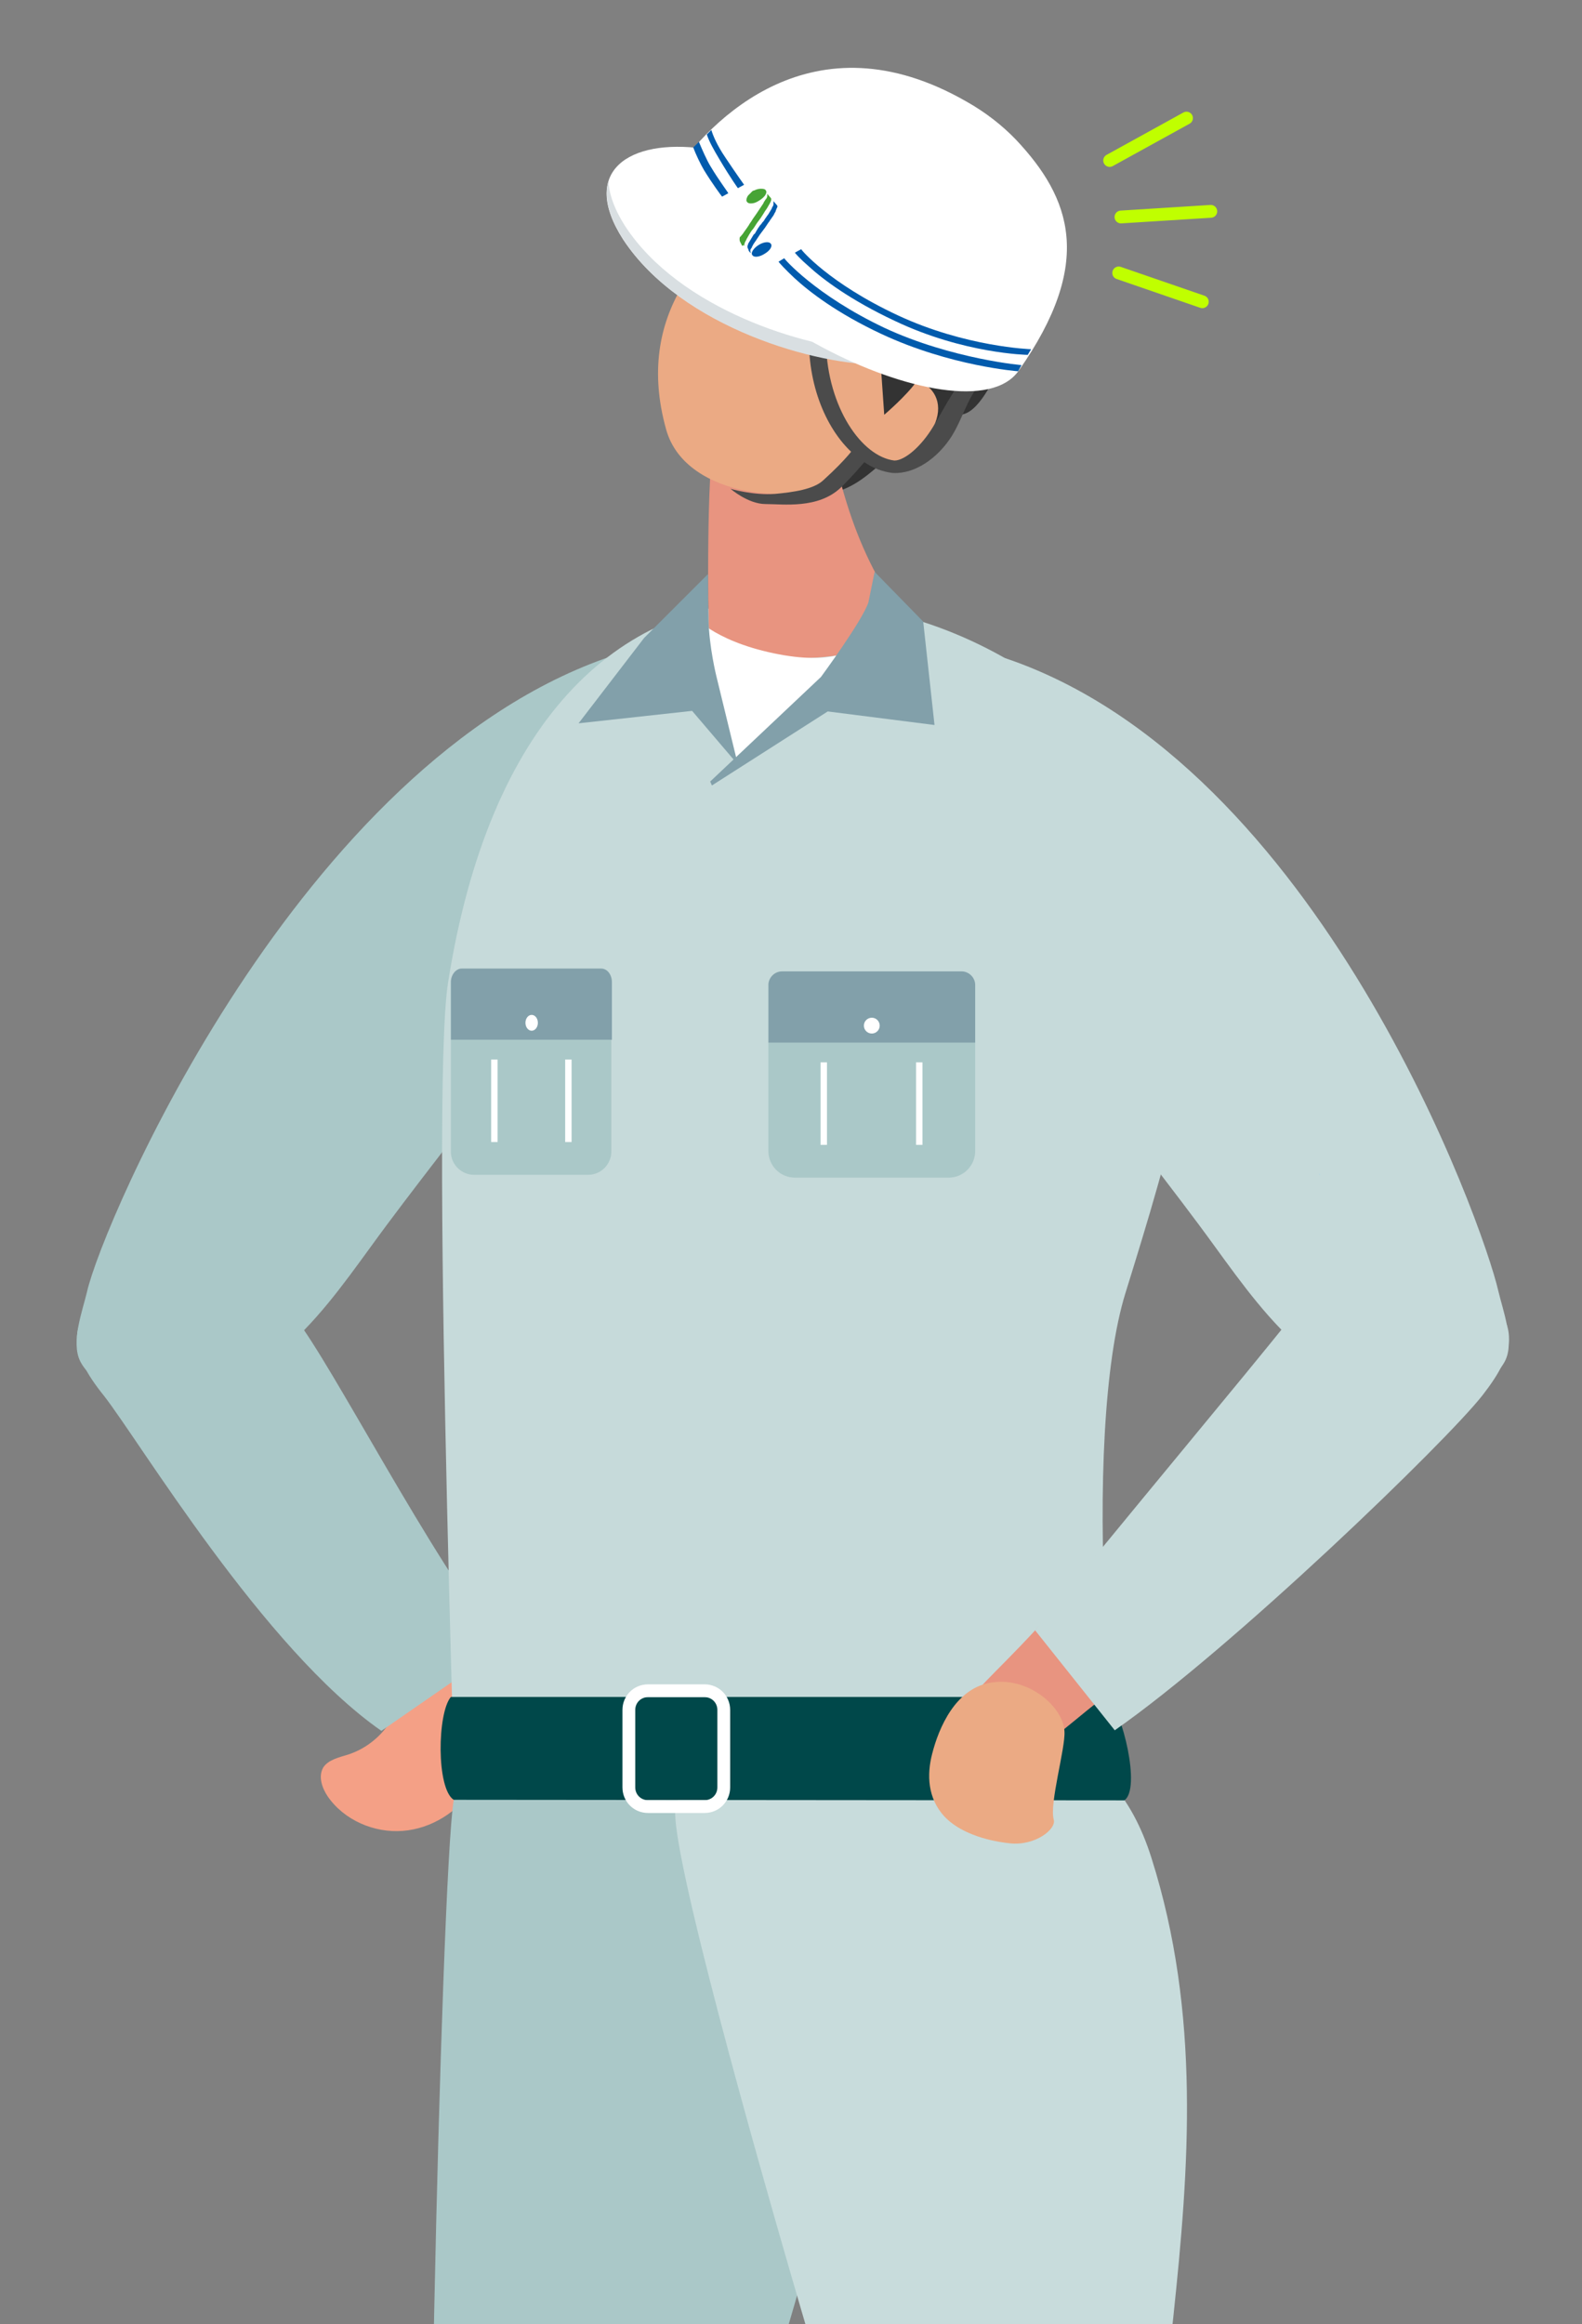 <?xml version="1.0" encoding="utf-8"?>
<!-- Generator: Adobe Illustrator 26.0.3, SVG Export Plug-In . SVG Version: 6.00 Build 0)  -->
<svg version="1.1" id="レイヤー_1" xmlns="http://www.w3.org/2000/svg" xmlns:xlink="http://www.w3.org/1999/xlink" x="0px"
	 y="0px" viewBox="0 0 280 411.3" style="enable-background:new 0 0 280 411.3;" xml:space="preserve">
<rect x="0" y="0" width="280" height="411.3" fill="#808080" stroke="none"/>
<style type="text/css">
	.st0{clip-path:url(#SVGID_00000052794220255355112200000018320608947664095899_);}
	.st1{fill:none;stroke:#C0FF00;stroke-width:2.266;stroke-linecap:round;stroke-linejoin:round;stroke-miterlimit:10;}
	.st2{fill:#F4A086;}
	.st3{fill:#AAC8C8;}
	.st4{fill:#FFFFFF;}
	.st5{fill-rule:evenodd;clip-rule:evenodd;fill:#0B3C5F;}
	.st6{fill:#C8DCDC;}
	.st7{fill:#C6DADA;}
	.st8{fill-rule:evenodd;clip-rule:evenodd;fill:#A2D7EE;}
	.st9{fill-rule:evenodd;clip-rule:evenodd;fill:#333333;}
	.st10{fill:#E89480;}
	.st11{fill:#EBAA84;}
	.st12{fill:#82A0AA;}
	.st13{fill:none;stroke:#FFFFFF;stroke-width:1.133;stroke-miterlimit:10;}
	.st14{fill:#4B4B4B;}
	.st15{fill:#D9DFE2;}
	.st16{fill:#015BAD;}
	.st17{fill:#47A435;}
	.st18{fill-rule:evenodd;clip-rule:evenodd;fill:#00484A;}
	.st19{fill-rule:evenodd;clip-rule:evenodd;fill:none;stroke:#FFFFFF;stroke-width:2.266;stroke-miterlimit:10;}
</style>
<g>
	<defs>
		<rect id="SVGID_1_" x="11.4" y="-126.8" width="257.1" height="538.1"/>
	</defs>
	<clipPath id="SVGID_00000058585118704261490470000011418876169658138016_">
		<use xlink:href="#SVGID_1_"  style="overflow:visible;"/>
	</clipPath>
	<g style="clip-path:url(#SVGID_00000058585118704261490470000011418876169658138016_);">
		<line class="st1" x1="212.8" y1="53.4" x2="198" y2="48.3"/>
		<line class="st1" x1="214.3" y1="37.4" x2="198.4" y2="38.4"/>
		<line class="st1" x1="210" y1="20.9" x2="196.4" y2="28.4"/>
	</g>
	<g style="clip-path:url(#SVGID_00000058585118704261490470000011418876169658138016_);">
		<path class="st2" d="M61.6,310.5c-1.6,0.5-3.5,0.9-4.4,2.3c-0.9,1.6-0.2,3.6,0.8,5.1c2.9,4.2,8.2,6.5,13.3,6.1
			c5.1-0.4,9.8-3.4,12.6-7.7c2.8-4.4,3.5-10.4,1-15c-2.2-4-9.3-9-13-4.6c-1.5,1.8-1.4,5.9-2.9,8.1C67.3,307.4,64.7,309.5,61.6,310.5
			z"/>
		<path class="st3" d="M108.3,116.1c4-1.3,8.5,17.5,1,37.7c-9.4,25-28.1,45.3-43.8,67c-4.8,6.6-9.7,13.4-16,18.6
			c-6.3,5.2-14.4,8.8-22.6,8.1c-4.3-0.4-10.6-2.4-12.7-6.6c-1.7-3.4,0.4-8.9,1.2-12.3C18.1,216.6,52.9,134.8,108.3,116.1z"/>
		<path class="st3" d="M13.9,234.8c1.1-3.8,5-6.1,8.8-7.5c6.3-2.3,14.2-3.8,20.9-2.5c4.6,0.9,6,5.1,8.7,8.5
			c6.6,8.4,23.7,42,36.6,58.2l-21.4,14.8c-20.8-14.5-42.7-51.1-49.1-59.3C15.5,243.4,12.7,239.1,13.9,234.8z"/>
		<path class="st4" d="M218.9,639.4c-6.5,1-13.4,0.4-19.9-1.6c-0.3-7.8-0.7-15.5-1-23.3c0-1-0.1-2,0.4-2.8c0.6-1.2,2.1-1.7,3.5-1.9
			c5.3-0.9,13.4-1.2,14.3,5.5C217.2,623.3,218,631.3,218.9,639.4z"/>
		<path class="st4" d="M76.6,639.4c-6.7,1-13.5,0.4-19.6-1.6c1.4-7.8,2.9-15.5,4.3-23.3c0.2-1,0.4-2,1-2.8c0.9-1.2,2.5-1.7,4-1.9
			c5.5-0.9,13.7-1.2,13.1,5.5C78.6,623.3,77.5,631.3,76.6,639.4z"/>
		<path class="st3" d="M78.8,466.7c8.6-13.7,29.3-23.2,38,0.7c13.3,36.4-29.8,113.2-36.1,157.1H58.2C57.6,620.3,74,474.4,78.8,466.7
			z"/>
		<path class="st5" d="M187.9,353.2c-5.5,4.3-12.8,5-19.6,5c-56.1,0-88.5-18.2-80.8-44c8-26.5,58.1-22.2,84.4-13.7
			c5.6,1.8,13.9,3.6,17.7,8.9C195.3,317.1,201.3,342.7,187.9,353.2z"/>
		<path class="st6" d="M161.3,466.7c3.9-13.7,23.9-24.6,38.3,0.7c23.1,40.7,17.9,111.3,19.2,158.2l-22.6,0
			C194.1,621.4,159.1,474.4,161.3,466.7z"/>
		<path class="st7" d="M79.3,173.9c-3.3,20.9,2.2,168.5,1.9,171.8c-0.3,3.3,1.1,7,4.5,8.5c1.9,0.9,4.2,0.9,6.4,0.9
			c29.5-0.2,76.1-0.4,105.5-0.6c2,0,4-0.1,5.6-1.1c3.5-2.2,2.3-7,1-10.7c-8.5-24.5-12.7-89.1-5-113.9c7.6-24.5,17-54.9,12.8-80.5
			c-10.4-12.7-31.6-42.1-73.8-42.1C108.8,106.2,86.5,128.1,79.3,173.9z"/>
		<path class="st7" d="M178,116.5c-4-1.3-14.3,17.1-6.7,37.2c9.4,25,28.1,45.3,43.8,67c4.8,6.6,9.7,13.4,16,18.6
			c6.3,5.2,14.4,8.8,22.6,8.1c4.3-0.4,10.6-2.4,12.7-6.6c1.7-3.4-0.4-8.9-1.2-12.3C262.5,216.6,233.5,135.3,178,116.5z"/>
		<path class="st8" d="M233.5,207.5c0,0.2,0.1,0.3,0.1,0.5C233.5,207.9,233.5,207.7,233.5,207.5z"/>
		<g>
			<path class="st9" d="M151.2,30.3c4-2.3,27.9-4.6,30.6,13c0.9,6.1-5.3,28.5-11.3,30c-12.1,3.2-15.4,12.4-23.3,13.9
				c-5.5,1.1-1.7-5.8-0.1-11.2c1.8-6.1,6.7-11.4,6.6-17.8c-0.1-3.8-2-7.4-3.9-10.7c-1.5-2.7-4.4-6-4.1-9.2
				C146,35.1,148.5,31.9,151.2,30.3z"/>
			<path class="st9" d="M128.5,34.7c1.1-2.5,2.6-5,5.1-6.2c3.9-2,8.7-0.2,12,2.7c1.8,1.5,3.4,3.8,2.8,6.1c-0.5,1.9-2.4,3-4.2,3.9
				c-4.1,2-10,5-14.6,5C123.9,46.2,127.2,37.7,128.5,34.7z"/>
			<path class="st10" d="M126.5,76.7C129.4,63.9,139,61,144.6,64c3.6,23.8,7.3,34.4,16.6,47.4c-11.6,7.4-31.5,6.1-35.7,0
				C125.3,109.6,125,83.3,126.5,76.7z"/>
			<path class="st11" d="M166.7,49.3c-1.8-13.9-18-21.6-30.6-13.6c-11.5,7.4-23.9,19.9-18.2,40.3c3.5,12.6,24.5,13.5,30.5,8.8
				C157.2,78.1,168.2,61,166.7,49.3z"/>
			<path class="st9" d="M129.2,41.5c-1.2,2.8-1.8,5.8-3.2,8.4s-4.1,0.4-3.9-2.3c0.2-2.7-0.1-5.5,0.2-8.2c0.7-6,4.5-11.5,9.8-14.3
				c5.3-2.8,12-2.8,17.3,0c2.9,1.6,5.5,4.1,6.4,7.2c0.9,3.2-0.4,7.1-3.3,8.5c-2.4,1.2-5.5,0.6-7.8-0.6c-2-1.1-2.2-2.7-3.6-4.1
				C136.3,31.8,131,37.3,129.2,41.5z"/>
			<path class="st11" d="M165.2,75.6c-1.4,2.9-4,5.2-7,6.2c-8.7,3-8.6-8.2-4.3-12.6C159,64,169,67.8,165.2,75.6z"/>
			<path class="st9" d="M141.7,37.2c0.1,2.4,6.6,6.4,8.4,8.1c1.8,1.7,3.8,3.2,4.9,5.4c1.4,2.8-0.3,6.2,0.3,9.3
				c0.6,3,0.9,9.5,1.2,13.4c0,0,4-3.4,5.8-6c3.4-5,10.4-18.3,5.5-25.3c-2.5-3.5-9.2-7.8-13.2-9.3C151.3,31.4,141.6,31.6,141.7,37.2z
				"/>
			<path class="st9" d="M132.8,33.4c-0.3,25.7,25.7,29.5,25.7,29.5l3.2-3l-0.5-17.5l-17.9-11.6L132.8,33.4z"/>
		</g>
		<path class="st9" d="M14,650.8c-0.3-3.2,0-9.3,5.2-10c3.2-0.4,6.5,0,9.7-0.2c9.5-0.7,16.4-3.6,23.2-10.5c0.9-0.9,1.1-2.4,2.3-3
			c1.5-0.8,3.4-0.2,4.7,0.9c1.3,1.1,2.2,2.5,3.4,3.7c2.1,2.1,5.2,3.3,8.2,3.3c2.5,0,5.4-2,7.8-0.7c2.1,1.1,2.7,4.1,3.3,6.2
			c0.9,3.7,1.8,7.3,2.7,11c0.2,0.8,0.4,1.7,0.5,2.5H15.5C14.7,653.1,14.1,652,14,650.8z"/>
		<path class="st9" d="M190.8,650.8c-0.1-3.2,1.2-5.9,2.6-6.7c1.4-0.8,3.5-6.2,6.4-14.1c1.3-3.6,8.6-4.6,12.3,1.6
			c1.2,2,2.3,3.3,3.6,3.3c1.1,0,2.4-2,3.4-0.7c0.9,1.1,1.2,4.1,1.4,6.2c0.4,3.7,0.8,7.3,1.2,11c0.1,0.8,0.2,1.7,0.2,2.5h-30.5
			C191.1,653.1,190.9,652,190.8,650.8z"/>
		<g>
			<path class="st3" d="M140.7,208.4h27.2c2.6,0,4.7-2.1,4.7-4.7v-19.3H136v19.3C136,206.3,138.1,208.4,140.7,208.4z"/>
			<path class="st12" d="M136,184.5h36.6v-10.2c0-1.3-1.1-2.4-2.4-2.4h-31.8c-1.3,0-2.4,1.1-2.4,2.4V184.5z"/>
			<line class="st13" x1="162.7" y1="188" x2="162.7" y2="202.6"/>
			<line class="st13" x1="145.8" y1="188" x2="145.8" y2="202.6"/>
			<circle class="st4" cx="154.3" cy="181.5" r="1.4"/>
		</g>
		<g>
			<path class="st3" d="M83.9,207.9h20.2c2.3,0,4.1-1.9,4.1-4.1V184H79.8v19.8C79.8,206.1,81.7,207.9,83.9,207.9z"/>
			<path class="st12" d="M79.8,184h28.5v-10.2c0-1.3-0.8-2.4-1.9-2.4H81.7c-1,0-1.9,1.1-1.9,2.4V184z"/>
			<line class="st13" x1="100.6" y1="187.5" x2="100.6" y2="202.1"/>
			<line class="st13" x1="87.5" y1="187.5" x2="87.5" y2="202.1"/>
			<ellipse class="st4" cx="94.1" cy="181" rx="1.1" ry="1.4"/>
		</g>
		<path class="st4" d="M151,114.7c0,0-3.2,3.2-14.1,0.9s-14.3-6.8-14.3-6.8l8,26.5L151,114.7z"/>
		<path class="st12" d="M154.8,101.2l8.6,8.8l2,18.3l-18.9-2.4L126,139l-0.3-0.7l19.6-18.5c0,0,7.3-9.9,8.4-13.2L154.8,101.2z"/>
		<path class="st12" d="M125.3,101.6L114,112.9L102.4,128l20.1-2.2l8.1,9.5l-3.8-15.6c0,0-1.3-5.2-1.4-10.1
			C125.3,106.5,125.3,101.6,125.3,101.6z"/>
		<g>
			<path class="st14" d="M153,81.8c-5.5-3.5-9.5-11.4-9.8-20.4l3-0.5c0.3,11.2,6.3,19.9,12.1,20.6c1.9,0,4.8-2.6,6.8-5.9
				c2.7-4.3,5.2-10.5,10-11.7l0.3,3c-3.5,0.9-4.5,6.3-6.9,10.2c-2.5,4-6.6,6.8-10.4,6.6l-0.1,0C156.3,83.5,154.6,82.9,153,81.8z"/>
			<g>
				<path class="st4" d="M124.5,26.3c-13.2-1.8-22,4-14.2,16.1c10.3,15.6,34.6,22.3,45.7,22"/>
				<path class="st15" d="M154.1,62.1c-11.8-0.6-33.8-7.4-43.4-22c-2-3.1-2.9-5.8-3-8c-0.8,2.6-0.1,6.1,2.7,10.4
					c10.3,15.6,34.6,22.3,45.7,22L154.1,62.1z"/>
				<path class="st4" d="M119,31.1c6.6-9.8,24.8-28.8,52.1-13.1c3.2,1.8,6.2,4.1,8.7,6.7c9.8,10.4,13.9,21.8,0.5,40.9
					C170.9,79,117.7,52.8,119,31.1z"/>
			</g>
			<path class="st14" d="M153.9,80.7c0,0-2.9,3.5-5.1,5.6c-4,3.8-10.2,2.9-13.3,2.9c-3.1,0-6.2-2.7-6.2-2.7s4,1.2,7.9,0.9
				c3.2-0.3,6.8-0.8,8.5-2.4c4.3-3.9,5.5-5.8,5.5-5.8L153.9,80.7z"/>
			<g>
				<path class="st16" d="M132.9,44.8C132.9,44.8,132.9,44.8,132.9,44.8C132.9,44.8,132.9,44.8,132.9,44.8
					C133,44.8,132.9,44.8,132.9,44.8c0-0.1,0-0.1,0-0.1c-0.1-0.1-0.1-0.2-0.1-0.4c0-0.1,0.1-0.3,0.2-0.4c0.1-0.1,0.1-0.3,0.2-0.4
					c0.1-0.2,0.2-0.4,0.3-0.5c0.1-0.2,0.3-0.4,0.4-0.6c0.2-0.3,0.4-0.6,0.6-0.9c0.3-0.4,0.6-0.8,0.9-1.2c0.2-0.3,0.4-0.6,0.6-0.9
					c0.2-0.2,0.3-0.5,0.5-0.7c0.1-0.2,0.3-0.4,0.4-0.6c0.1-0.1,0.1-0.2,0.2-0.4c0.1-0.1,0.2-0.3,0.2-0.4c0.1-0.3,0.2-0.5,0.3-0.7
					c0-0.1,0-0.2-0.1-0.3c-0.2-0.2-0.4-0.5-0.6-0.7c0,0,0,0,0,0c0,0,0,0,0,0c0,0,0,0.1,0,0.1c0,0.2,0,0.3,0,0.5
					c0,0.1-0.1,0.2-0.1,0.3c-0.1,0.1-0.2,0.3-0.2,0.4c-0.1,0.2-0.2,0.3-0.3,0.5c-0.1,0.2-0.2,0.3-0.3,0.5c-0.1,0.1-0.2,0.3-0.3,0.4
					c-0.1,0.2-0.3,0.4-0.4,0.6c-0.1,0.2-0.2,0.3-0.4,0.5c-0.1,0.2-0.2,0.3-0.4,0.5c-0.1,0.2-0.3,0.4-0.4,0.6
					c-0.1,0.2-0.2,0.3-0.3,0.5c-0.1,0.2-0.2,0.4-0.4,0.5c-0.1,0.2-0.2,0.3-0.3,0.5c-0.1,0.2-0.2,0.3-0.3,0.5
					c-0.1,0.2-0.2,0.3-0.3,0.5c-0.1,0.1-0.1,0.2-0.1,0.3c-0.1,0.1-0.1,0.2-0.1,0.3c0,0.2,0,0.3,0.1,0.4c0,0.1,0.1,0.2,0.1,0.3
					c0,0.1,0.1,0.2,0.2,0.3c0,0,0,0.1,0.1,0.1c0,0,0,0,0,0C132.7,44.5,132.8,44.7,132.9,44.8z"/>
				<path class="st17" d="M131.8,43.5C131.8,43.5,131.9,43.5,131.8,43.5C131.9,43.5,131.9,43.5,131.8,43.5c0,0,0-0.1,0-0.1
					c-0.1-0.1-0.1-0.2,0-0.3c0-0.2,0.1-0.3,0.2-0.5c0.1-0.1,0.1-0.3,0.2-0.4c0.1-0.2,0.3-0.5,0.4-0.7c0.2-0.3,0.4-0.7,0.7-1
					c0.3-0.4,0.5-0.8,0.8-1.2c0.4-0.5,0.8-1.1,1.1-1.6c0.2-0.4,0.5-0.7,0.7-1.1c0.1-0.2,0.3-0.5,0.4-0.7c0.1-0.2,0.2-0.4,0.2-0.6
					c0-0.1,0-0.2-0.1-0.3c-0.2-0.2-0.4-0.5-0.6-0.7c0,0,0,0,0,0c0,0.1,0,0.2,0,0.3c0,0.1,0,0.3-0.1,0.4c0,0.1-0.1,0.2-0.2,0.3
					c-0.1,0.2-0.3,0.4-0.4,0.7c-0.2,0.3-0.4,0.6-0.6,0.9c-0.2,0.3-0.4,0.6-0.6,0.9c-0.2,0.3-0.5,0.7-0.7,1c-0.2,0.4-0.5,0.7-0.7,1.1
					c-0.2,0.3-0.4,0.6-0.7,1c-0.2,0.3-0.4,0.6-0.6,0.8c-0.1,0.1-0.1,0.2-0.2,0.2c-0.1,0.1-0.1,0.3-0.1,0.4c0,0.2,0,0.3,0.1,0.5
					c0.1,0.2,0.2,0.4,0.3,0.6c0,0,0,0.1,0.1,0.1c0,0,0,0,0,0C131.7,43.3,131.7,43.4,131.8,43.5z"/>
				<path class="st17" d="M133.2,33.8c-0.1,0.1-0.1,0.1-0.2,0.2c-0.2,0.2-0.4,0.4-0.6,0.6c-0.2,0.3-0.3,0.6-0.3,0.9
					c0.1,0.3,0.3,0.5,0.8,0.5c0.4,0,0.8-0.1,1.3-0.4c0.5-0.3,0.9-0.6,1.2-1c0.2-0.3,0.3-0.6,0.2-0.8c-0.1-0.3-0.4-0.4-0.9-0.4
					c-0.4,0-0.8,0.1-1.2,0.3C133.5,33.7,133.4,33.7,133.2,33.8C133.3,33.8,133.3,33.8,133.2,33.8z"/>
				<path class="st16" d="M136.4,43.1c-0.3-0.4-1.3-0.3-2.2,0.3c-0.9,0.6-1.4,1.4-1,1.8c0.3,0.4,1.3,0.3,2.3-0.4
					C136.3,44.3,136.8,43.5,136.4,43.1z"/>
			</g>
			<path class="st16" d="M140.6,49.2c-1.5-1.4-2.8-2.8-2.8-2.9l1-0.6c0,0.1,5.5,6.5,17.7,12.3c12,5.6,24.9,6.7,24.3,6.6l-0.6,1.1
				c-0.1,0-12-0.9-24.2-6.6C148.1,55.4,143.2,51.6,140.6,49.2z"/>
			<path class="st16" d="M143.1,47.1c-1.5-1.3-2.4-2.3-2.4-2.4l1.1-0.6c0,0.1,4.9,6,17.1,11.7c12,5.6,23.5,6,23.6,6l-0.6,1
				c-0.1,0-11.3-0.2-23.5-6C150.5,53.1,145.6,49.4,143.1,47.1z"/>
			<path class="st16" d="M130.6,33.3c0,0-1.3-1.8-3.2-5c-1.2-2-1.9-3.3-2.3-4.5l0.8-0.8c0.3,1,1,2.7,2.5,4.9c2,3,3.3,4.8,3.3,4.8
				L130.6,33.3z"/>
			<path class="st16" d="M127.8,34.8c-0.1-0.1-1.8-2.4-3.2-4.7c-0.6-1-1.5-2.9-1.9-4l1-1c0.5,1.2,1.4,3.3,2.1,4.4
				c1.3,2.2,3.1,4.6,3.1,4.7L127.8,34.8z"/>
		</g>
		<path class="st3" d="M111.1,485.8c-3.3,7-7.8,14.8-14.3,16.7c-4.5,1.3-17.2-7.2-19.8-10.6c-2.5-3.4,1-159.6,3.3-173.3
			c2.5-15.3,75.6-0.5,73.6,23c-2.7,30-11.2,61.9-21.3,91.6C126.4,450.9,119.3,468.5,111.1,485.8z"/>
		<path class="st6" d="M207.5,485c-1.2,7-10.2,15.5-16.1,17.5c-4.1,1.3-19.4-7.2-23-10.6c-3.6-3.4-51.4-162.1-48.8-172.2
			c3.5-13.5,27-17.4,41.1-16.2c18.3,1.6,35.9,2.4,43.1,25.3C221.3,384,195.4,437.9,207.5,485z"/>
		<path class="st18" d="M80.3,318.5l118.7,0.1c3-2.1-0.4-15.7-2.9-18.3H79.8C77.4,303.1,77.2,316.5,80.3,318.5z"/>
		<path class="st19" d="M114.7,319.7h10c1.9,0,3.4-1.5,3.4-3.4v-13.7c0-1.9-1.5-3.4-3.4-3.4h-10c-1.9,0-3.4,1.5-3.4,3.4v13.7
			C111.3,318.2,112.8,319.7,114.7,319.7z"/>
		<path class="st10" d="M173.1,299.2c-0.4,4.2,7.9,7.9,12,8.8c1.2,0.3,7.2-5.8,15.7-11.7l-12.9-13.2
			C181.8,290.7,173.2,298.4,173.1,299.2z"/>
		<path class="st7" d="M266.8,234.8c-1.1-3.8-5-6.1-8.8-7.5c-6.3-2.3-14.2-3.8-20.9-2.5c-4.6,0.9-6,5.1-8.7,8.5
			c-6.6,8.4-32.3,39.1-45.2,55.2l14.1,17.7c20.8-14.5,58.7-51.1,65.1-59.3C265.1,243.4,268,239.1,266.8,234.8z"/>
		<path class="st11" d="M165,310.3c-1,3.8-0.8,7.9,2.1,11.1c2.6,2.8,7.1,4.3,11.6,4.8c4.5,0.5,8.3-2.5,7.8-4.2
			c-0.8-2.8,2.1-12.7,1.9-15.6c-0.2-4.3-6.2-9.5-12.5-8.7C169.1,298.4,166.1,306,165,310.3z"/>
	</g>
</g>
</svg>
